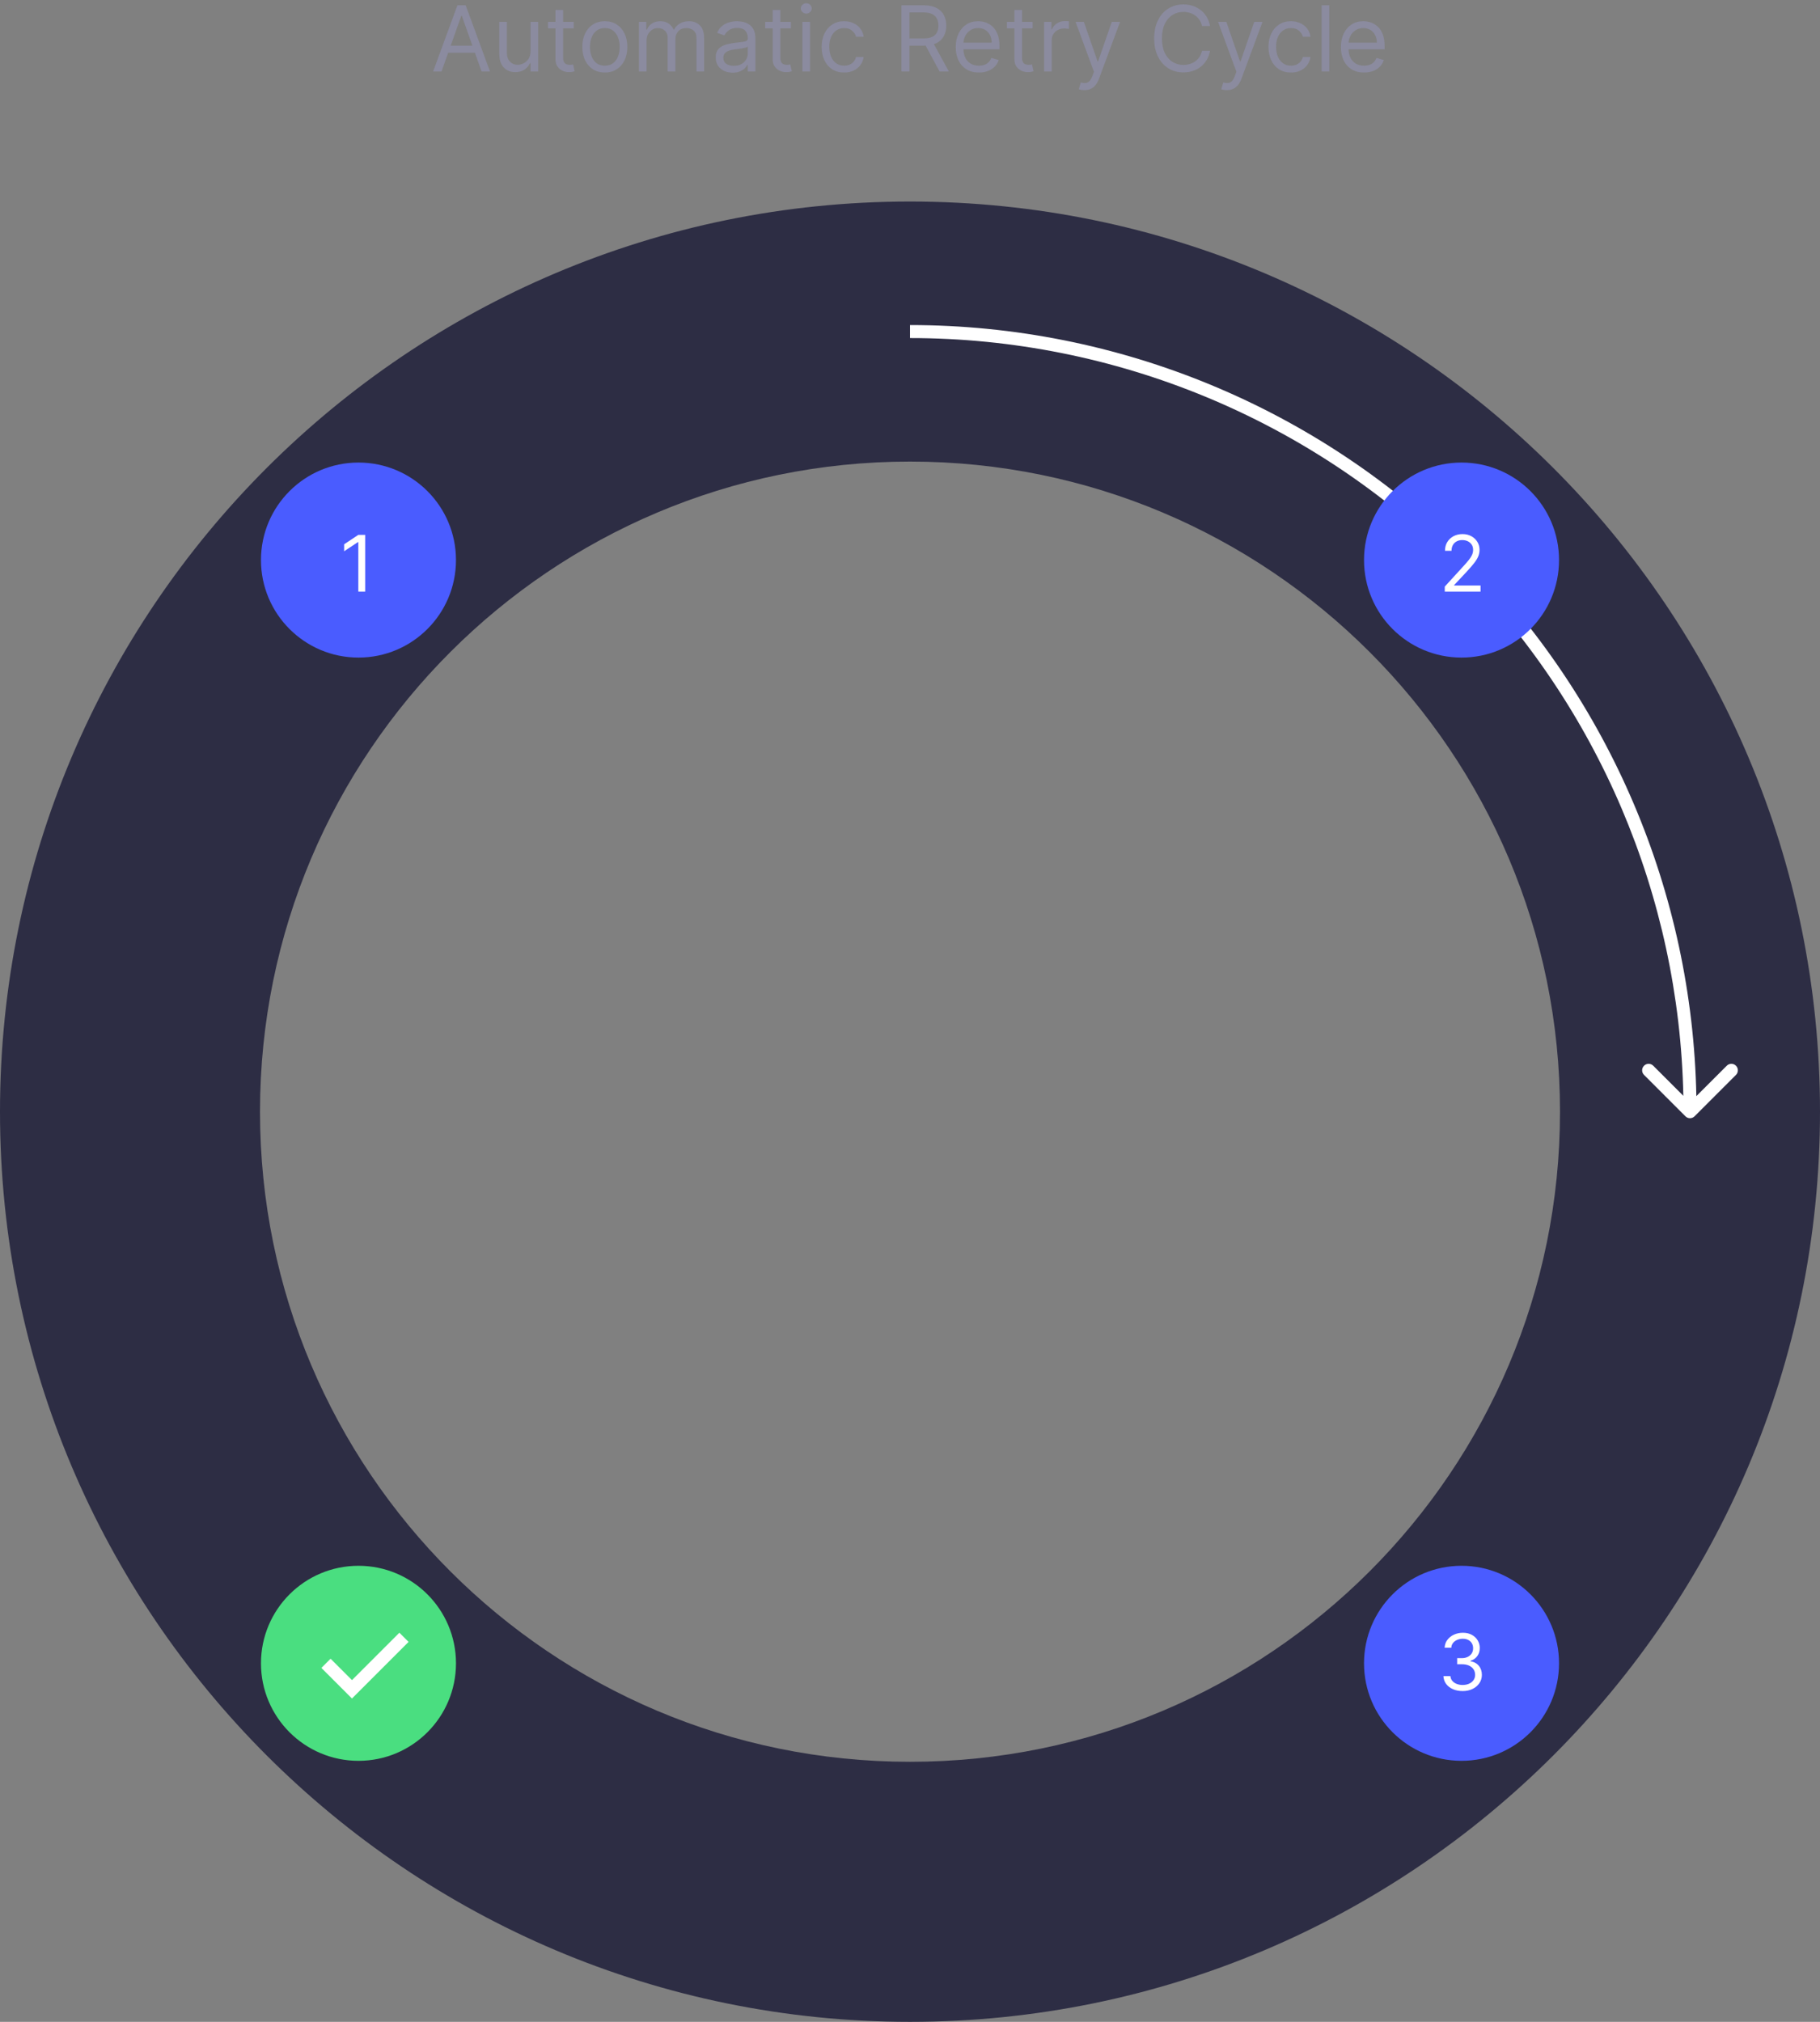 <svg width="280" height="311" viewBox="0 0 280 311" fill="none" xmlns="http://www.w3.org/2000/svg">
    <rect x="0" y="0" width="280" height="311" fill="#808080" stroke="none"/>
    <path fill-rule="evenodd" clip-rule="evenodd" d="M140 71C84.772 71 40 115.772 40 171C40 226.228 84.772 271 140 271C195.228 271 240 226.228 240 171C240 115.772 195.228 71 140 71ZM0 171C0 93.68 62.68 31 140 31C217.32 31 280 93.68 280 171C280 248.32 217.32 311 140 311C62.68 311 0 248.32 0 171Z" fill="#2D2D44"/>
    <path d="M55.15 101.15C63.434 101.15 70.15 94.434 70.15 86.15C70.15 77.866 63.434 71.15 55.15 71.15C46.866 71.15 40.15 77.866 40.15 86.15C40.15 94.434 46.866 101.15 55.15 101.15Z" fill="#4A5CFF"/>
    <path d="M56.182 82.273V91H55.126V83.381H55.075L52.944 84.795V83.722L55.126 82.273H56.182Z" fill="white"/>
    <path d="M224.85 270.85C233.134 270.85 239.85 264.134 239.85 255.85C239.85 247.566 233.134 240.85 224.85 240.85C216.566 240.85 209.85 247.566 209.85 255.85C209.85 264.134 216.566 270.85 224.85 270.85Z" fill="#4A5CFF"/>
    <path d="M225.032 260.119C224.47 260.119 223.968 260.023 223.528 259.83C223.09 259.636 222.742 259.368 222.484 259.024C222.228 258.678 222.089 258.276 222.066 257.818H223.14C223.163 258.099 223.259 258.342 223.43 258.547C223.6 258.749 223.823 258.905 224.099 259.016C224.374 259.126 224.68 259.182 225.015 259.182C225.39 259.182 225.722 259.117 226.012 258.986C226.302 258.855 226.529 258.673 226.694 258.44C226.859 258.207 226.941 257.938 226.941 257.631C226.941 257.31 226.862 257.027 226.703 256.783C226.543 256.536 226.31 256.342 226.004 256.203C225.697 256.064 225.322 255.994 224.879 255.994H224.18V255.057H224.879C225.225 255.057 225.529 254.994 225.791 254.869C226.055 254.744 226.261 254.568 226.408 254.341C226.559 254.114 226.634 253.847 226.634 253.54C226.634 253.244 226.569 252.987 226.438 252.768C226.308 252.55 226.123 252.379 225.884 252.257C225.649 252.135 225.37 252.074 225.049 252.074C224.748 252.074 224.464 252.129 224.197 252.24C223.933 252.348 223.717 252.506 223.549 252.713C223.382 252.918 223.291 253.165 223.276 253.455H222.254C222.271 252.997 222.408 252.597 222.667 252.253C222.926 251.906 223.264 251.636 223.681 251.443C224.102 251.25 224.563 251.153 225.066 251.153C225.606 251.153 226.069 251.263 226.455 251.482C226.842 251.697 227.139 251.983 227.346 252.338C227.553 252.693 227.657 253.077 227.657 253.489C227.657 253.98 227.528 254.399 227.269 254.746C227.014 255.092 226.666 255.332 226.225 255.466V255.534C226.776 255.625 227.207 255.859 227.516 256.237C227.826 256.612 227.981 257.077 227.981 257.631C227.981 258.105 227.852 258.531 227.593 258.909C227.337 259.284 226.988 259.58 226.545 259.795C226.102 260.011 225.597 260.119 225.032 260.119Z" fill="white"/>
    <path d="M55.15 270.85C63.434 270.85 70.15 264.134 70.15 255.85C70.15 247.566 63.434 240.85 55.15 240.85C46.866 240.85 40.15 247.566 40.15 255.85C40.15 264.134 46.866 270.85 55.15 270.85Z" fill="#4ADE80"/>
    <path fill-rule="evenodd" clip-rule="evenodd" d="M62.857 252.557L54.15 261.264L49.443 256.557L50.857 255.143L54.15 258.436L61.443 251.143L62.857 252.557Z" fill="white"/>
    <path d="M209.853 11.159C209.117 11.159 208.482 10.997 207.949 10.672C207.418 10.344 207.009 9.886 206.721 9.3C206.435 8.71 206.293 8.024 206.293 7.241C206.293 6.459 206.435 5.77 206.721 5.173C207.009 4.573 207.41 4.106 207.924 3.771C208.441 3.433 209.044 3.264 209.733 3.264C210.131 3.264 210.524 3.33 210.912 3.463C211.299 3.596 211.652 3.811 211.971 4.109C212.289 4.404 212.542 4.795 212.731 5.283C212.92 5.77 213.015 6.37 213.015 7.082V7.58H207.128V6.565H211.821C211.821 6.134 211.735 5.75 211.563 5.412C211.394 5.074 211.152 4.807 210.837 4.611C210.525 4.416 210.158 4.318 209.733 4.318C209.266 4.318 208.862 4.434 208.52 4.666C208.182 4.895 207.922 5.193 207.74 5.561C207.557 5.929 207.466 6.323 207.466 6.744V7.42C207.466 7.997 207.566 8.486 207.765 8.887C207.967 9.285 208.247 9.588 208.605 9.797C208.963 10.002 209.379 10.105 209.853 10.105C210.161 10.105 210.439 10.062 210.688 9.976C210.94 9.886 211.157 9.754 211.339 9.578C211.521 9.399 211.662 9.177 211.762 8.912L212.895 9.23C212.776 9.615 212.575 9.953 212.294 10.244C212.012 10.533 211.664 10.758 211.25 10.92C210.835 11.079 210.37 11.159 209.853 11.159Z" fill="#8B8B9F"/>
    <path d="M204.502 0.818V11H203.329V0.818H204.502Z" fill="#8B8B9F"/>
    <path d="M198.611 11.159C197.895 11.159 197.278 10.99 196.761 10.652C196.244 10.314 195.846 9.848 195.568 9.255C195.29 8.662 195.15 7.984 195.15 7.222C195.15 6.446 195.293 5.762 195.578 5.168C195.866 4.572 196.267 4.106 196.781 3.771C197.298 3.433 197.901 3.264 198.591 3.264C199.128 3.264 199.612 3.364 200.042 3.562C200.473 3.761 200.826 4.04 201.101 4.398C201.376 4.756 201.547 5.173 201.613 5.651H200.44C200.351 5.303 200.152 4.994 199.844 4.726C199.539 4.454 199.128 4.318 198.611 4.318C198.153 4.318 197.752 4.437 197.407 4.676C197.066 4.911 196.799 5.245 196.607 5.675C196.418 6.103 196.324 6.605 196.324 7.182C196.324 7.772 196.416 8.285 196.602 8.723C196.791 9.16 197.056 9.5 197.398 9.742C197.742 9.984 198.147 10.105 198.611 10.105C198.916 10.105 199.192 10.052 199.441 9.946C199.689 9.84 199.9 9.687 200.072 9.489C200.245 9.29 200.367 9.051 200.44 8.773H201.613C201.547 9.223 201.383 9.629 201.121 9.991C200.863 10.349 200.52 10.634 200.092 10.846C199.668 11.055 199.174 11.159 198.611 11.159Z" fill="#8B8B9F"/>
    <path d="M188.745 13.864C188.546 13.864 188.368 13.847 188.213 13.814C188.057 13.784 187.949 13.754 187.889 13.724L188.188 12.69C188.473 12.763 188.725 12.79 188.943 12.77C189.162 12.75 189.356 12.652 189.525 12.477C189.697 12.304 189.855 12.024 189.997 11.636L190.216 11.04L187.392 3.364H188.665L190.773 9.449H190.853L192.961 3.364H194.233L190.992 12.114C190.846 12.508 190.665 12.835 190.45 13.093C190.234 13.355 189.984 13.549 189.699 13.675C189.417 13.801 189.099 13.864 188.745 13.864Z" fill="#8B8B9F"/>
    <path d="M186.156 4H184.923C184.85 3.645 184.722 3.334 184.54 3.065C184.361 2.797 184.142 2.571 183.884 2.389C183.628 2.204 183.345 2.064 183.033 1.972C182.722 1.879 182.397 1.832 182.059 1.832C181.443 1.832 180.884 1.988 180.384 2.3C179.886 2.611 179.49 3.07 179.195 3.677C178.904 4.283 178.758 5.027 178.758 5.909C178.758 6.791 178.904 7.535 179.195 8.141C179.49 8.748 179.886 9.207 180.384 9.518C180.884 9.83 181.443 9.986 182.059 9.986C182.397 9.986 182.722 9.939 183.033 9.847C183.345 9.754 183.628 9.616 183.884 9.434C184.142 9.248 184.361 9.021 184.54 8.753C184.722 8.481 184.85 8.169 184.923 7.818H186.156C186.063 8.339 185.894 8.804 185.649 9.215C185.403 9.626 185.098 9.976 184.734 10.264C184.369 10.549 183.96 10.766 183.506 10.915C183.055 11.065 182.573 11.139 182.059 11.139C181.191 11.139 180.418 10.927 179.742 10.503C179.066 10.079 178.534 9.475 178.146 8.693C177.759 7.911 177.565 6.983 177.565 5.909C177.565 4.835 177.759 3.907 178.146 3.125C178.534 2.343 179.066 1.74 179.742 1.315C180.418 0.891 181.191 0.679 182.059 0.679C182.573 0.679 183.055 0.754 183.506 0.903C183.96 1.052 184.369 1.271 184.734 1.559C185.098 1.844 185.403 2.192 185.649 2.603C185.894 3.011 186.063 3.476 186.156 4Z" fill="#8B8B9F"/>
    <path d="M166.829 13.864C166.63 13.864 166.452 13.847 166.297 13.814C166.141 13.784 166.033 13.754 165.973 13.724L166.272 12.69C166.557 12.763 166.809 12.79 167.027 12.77C167.246 12.75 167.44 12.652 167.609 12.477C167.781 12.304 167.939 12.024 168.081 11.636L168.3 11.04L165.476 3.364H166.749L168.857 9.449H168.937L171.045 3.364H172.317L169.076 12.114C168.93 12.508 168.749 12.835 168.534 13.093C168.318 13.355 168.068 13.549 167.783 13.675C167.501 13.801 167.183 13.864 166.829 13.864Z" fill="#8B8B9F"/>
    <path d="M160.632 11V3.364H161.765V4.517H161.845C161.984 4.139 162.236 3.833 162.6 3.597C162.965 3.362 163.376 3.244 163.833 3.244C163.919 3.244 164.027 3.246 164.156 3.249C164.286 3.253 164.383 3.258 164.45 3.264V4.457C164.41 4.447 164.319 4.432 164.176 4.413C164.037 4.389 163.89 4.378 163.734 4.378C163.363 4.378 163.031 4.456 162.74 4.611C162.451 4.764 162.223 4.976 162.053 5.248C161.888 5.516 161.805 5.823 161.805 6.168V11H160.632Z" fill="#8B8B9F"/>
    <path d="M158.867 3.364V4.358H154.909V3.364H158.867ZM156.063 1.534H157.236V8.812C157.236 9.144 157.284 9.392 157.38 9.558C157.479 9.721 157.605 9.83 157.758 9.886C157.914 9.939 158.078 9.966 158.25 9.966C158.379 9.966 158.485 9.959 158.568 9.946C158.651 9.929 158.717 9.916 158.767 9.906L159.006 10.96C158.926 10.99 158.815 11.02 158.673 11.05C158.53 11.083 158.35 11.099 158.131 11.099C157.799 11.099 157.475 11.028 157.156 10.886C156.841 10.743 156.58 10.526 156.371 10.234C156.165 9.943 156.063 9.575 156.063 9.131V1.534Z" fill="#8B8B9F"/>
    <path d="M150.599 11.159C149.863 11.159 149.228 10.997 148.695 10.672C148.164 10.344 147.755 9.886 147.467 9.3C147.182 8.71 147.039 8.024 147.039 7.241C147.039 6.459 147.182 5.77 147.467 5.173C147.755 4.573 148.156 4.106 148.67 3.771C149.187 3.433 149.79 3.264 150.479 3.264C150.877 3.264 151.27 3.33 151.658 3.463C152.045 3.596 152.398 3.811 152.717 4.109C153.035 4.404 153.288 4.795 153.477 5.283C153.666 5.77 153.761 6.37 153.761 7.082V7.58H147.874V6.565H152.567C152.567 6.134 152.481 5.75 152.309 5.412C152.14 5.074 151.898 4.807 151.583 4.611C151.272 4.416 150.904 4.318 150.479 4.318C150.012 4.318 149.608 4.434 149.266 4.666C148.928 4.895 148.668 5.193 148.486 5.561C148.304 5.929 148.212 6.323 148.212 6.744V7.42C148.212 7.997 148.312 8.486 148.511 8.887C148.713 9.285 148.993 9.588 149.351 9.797C149.709 10.002 150.125 10.105 150.599 10.105C150.907 10.105 151.185 10.062 151.434 9.976C151.686 9.886 151.903 9.754 152.085 9.578C152.268 9.399 152.408 9.177 152.508 8.912L153.641 9.23C153.522 9.615 153.321 9.953 153.04 10.244C152.758 10.533 152.41 10.758 151.996 10.92C151.581 11.079 151.116 11.159 150.599 11.159Z" fill="#8B8B9F"/>
    <path d="M138.683 11V0.818H142.123C142.919 0.818 143.572 0.954 144.082 1.226C144.593 1.494 144.971 1.864 145.216 2.335C145.461 2.805 145.584 3.34 145.584 3.94C145.584 4.54 145.461 5.072 145.216 5.536C144.971 6 144.594 6.365 144.087 6.63C143.58 6.892 142.932 7.023 142.143 7.023H139.359V5.909H142.104C142.647 5.909 143.085 5.83 143.416 5.671C143.751 5.511 143.993 5.286 144.142 4.994C144.294 4.699 144.371 4.348 144.371 3.94C144.371 3.533 144.294 3.176 144.142 2.872C143.989 2.567 143.746 2.331 143.411 2.166C143.076 1.996 142.634 1.912 142.084 1.912H139.916V11H138.683ZM143.476 6.426L145.981 11H144.55L142.084 6.426H143.476Z" fill="#8B8B9F"/>
    <path d="M129.868 11.159C129.153 11.159 128.536 10.99 128.019 10.652C127.502 10.314 127.104 9.848 126.826 9.255C126.547 8.662 126.408 7.984 126.408 7.222C126.408 6.446 126.551 5.762 126.836 5.168C127.124 4.572 127.525 4.106 128.039 3.771C128.556 3.433 129.159 3.264 129.849 3.264C130.385 3.264 130.869 3.364 131.3 3.562C131.731 3.761 132.084 4.04 132.359 4.398C132.634 4.756 132.805 5.173 132.871 5.651H131.698C131.608 5.303 131.41 4.994 131.101 4.726C130.796 4.454 130.385 4.318 129.868 4.318C129.411 4.318 129.01 4.437 128.665 4.676C128.324 4.911 128.057 5.245 127.865 5.675C127.676 6.103 127.582 6.605 127.582 7.182C127.582 7.772 127.674 8.285 127.86 8.723C128.049 9.16 128.314 9.5 128.655 9.742C129 9.984 129.404 10.105 129.868 10.105C130.173 10.105 130.45 10.052 130.699 9.946C130.947 9.84 131.158 9.687 131.33 9.489C131.502 9.29 131.625 9.051 131.698 8.773H132.871C132.805 9.223 132.641 9.629 132.379 9.991C132.121 10.349 131.778 10.634 131.35 10.846C130.926 11.055 130.432 11.159 129.868 11.159Z" fill="#8B8B9F"/>
    <path d="M123.444 11V3.364H124.617V11H123.444ZM124.041 2.091C123.812 2.091 123.615 2.013 123.449 1.857C123.287 1.701 123.205 1.514 123.205 1.295C123.205 1.077 123.287 0.889 123.449 0.734C123.615 0.578 123.812 0.5 124.041 0.5C124.269 0.5 124.465 0.578 124.627 0.734C124.793 0.889 124.876 1.077 124.876 1.295C124.876 1.514 124.793 1.701 124.627 1.857C124.465 2.013 124.269 2.091 124.041 2.091Z" fill="#8B8B9F"/>
    <path d="M121.679 3.364V4.358H117.722V3.364H121.679ZM118.875 1.534H120.048V8.812C120.048 9.144 120.096 9.392 120.193 9.558C120.292 9.721 120.418 9.83 120.57 9.886C120.726 9.939 120.89 9.966 121.063 9.966C121.192 9.966 121.298 9.959 121.381 9.946C121.464 9.929 121.53 9.916 121.58 9.906L121.818 10.96C121.739 10.99 121.628 11.02 121.485 11.05C121.343 11.083 121.162 11.099 120.943 11.099C120.612 11.099 120.287 11.028 119.969 10.886C119.654 10.743 119.392 10.526 119.183 10.234C118.978 9.943 118.875 9.575 118.875 9.131V1.534Z" fill="#8B8B9F"/>
    <path d="M112.716 11.179C112.233 11.179 111.793 11.088 111.399 10.905C111.005 10.72 110.691 10.453 110.459 10.105C110.227 9.754 110.111 9.329 110.111 8.832C110.111 8.395 110.198 8.04 110.37 7.768C110.542 7.493 110.773 7.278 111.061 7.122C111.349 6.966 111.667 6.85 112.015 6.774C112.367 6.695 112.72 6.632 113.074 6.585C113.538 6.526 113.915 6.481 114.203 6.451C114.495 6.418 114.707 6.363 114.839 6.287C114.975 6.211 115.043 6.078 115.043 5.889V5.849C115.043 5.359 114.909 4.978 114.64 4.706C114.375 4.434 113.973 4.298 113.432 4.298C112.872 4.298 112.433 4.421 112.115 4.666C111.797 4.911 111.573 5.173 111.444 5.452L110.33 5.054C110.529 4.59 110.794 4.229 111.126 3.97C111.46 3.708 111.825 3.526 112.219 3.423C112.617 3.317 113.008 3.264 113.393 3.264C113.638 3.264 113.92 3.294 114.238 3.354C114.559 3.41 114.869 3.528 115.167 3.707C115.469 3.886 115.719 4.156 115.918 4.517C116.117 4.878 116.216 5.362 116.216 5.969V11H115.043V9.966H114.983C114.904 10.132 114.771 10.309 114.586 10.498C114.4 10.687 114.153 10.848 113.845 10.98C113.537 11.113 113.161 11.179 112.716 11.179ZM112.895 10.125C113.359 10.125 113.751 10.034 114.069 9.852C114.39 9.669 114.632 9.434 114.795 9.146C114.96 8.857 115.043 8.554 115.043 8.236V7.162C114.993 7.222 114.884 7.276 114.715 7.326C114.549 7.372 114.357 7.414 114.138 7.45C113.923 7.483 113.712 7.513 113.507 7.54C113.305 7.563 113.141 7.583 113.015 7.599C112.71 7.639 112.425 7.704 112.16 7.793C111.898 7.879 111.686 8.01 111.523 8.186C111.364 8.358 111.285 8.594 111.285 8.892C111.285 9.3 111.435 9.608 111.737 9.817C112.042 10.022 112.428 10.125 112.895 10.125Z" fill="#8B8B9F"/>
    <path d="M98.302 11V3.364H99.435V4.557H99.534C99.694 4.149 99.95 3.833 100.305 3.607C100.66 3.379 101.086 3.264 101.583 3.264C102.087 3.264 102.506 3.379 102.841 3.607C103.179 3.833 103.442 4.149 103.631 4.557H103.711C103.906 4.162 104.199 3.849 104.591 3.617C104.982 3.382 105.451 3.264 105.998 3.264C106.68 3.264 107.239 3.478 107.673 3.905C108.107 4.33 108.324 4.991 108.324 5.889V11H107.151V5.889C107.151 5.326 106.997 4.923 106.689 4.681C106.38 4.439 106.017 4.318 105.6 4.318C105.063 4.318 104.647 4.481 104.352 4.805C104.057 5.127 103.909 5.535 103.909 6.028V11H102.716V5.77C102.716 5.336 102.575 4.986 102.294 4.721C102.012 4.452 101.649 4.318 101.205 4.318C100.9 4.318 100.615 4.399 100.35 4.562C100.088 4.724 99.876 4.95 99.713 5.238C99.554 5.523 99.475 5.853 99.475 6.227V11H98.302Z" fill="#8B8B9F"/>
    <path d="M93.05 11.159C92.361 11.159 91.756 10.995 91.235 10.667C90.718 10.339 90.314 9.88 90.022 9.29C89.734 8.7 89.59 8.01 89.59 7.222C89.59 6.426 89.734 5.732 90.022 5.138C90.314 4.545 90.718 4.084 91.235 3.756C91.756 3.428 92.361 3.264 93.05 3.264C93.74 3.264 94.343 3.428 94.86 3.756C95.38 4.084 95.784 4.545 96.073 5.138C96.365 5.732 96.51 6.426 96.51 7.222C96.51 8.01 96.365 8.7 96.073 9.29C95.784 9.88 95.38 10.339 94.86 10.667C94.343 10.995 93.74 11.159 93.05 11.159ZM93.05 10.105C93.574 10.105 94.005 9.971 94.343 9.702C94.681 9.434 94.931 9.081 95.093 8.643C95.256 8.206 95.337 7.732 95.337 7.222C95.337 6.711 95.256 6.236 95.093 5.795C94.931 5.354 94.681 4.998 94.343 4.726C94.005 4.454 93.574 4.318 93.05 4.318C92.526 4.318 92.096 4.454 91.757 4.726C91.419 4.998 91.169 5.354 91.007 5.795C90.844 6.236 90.763 6.711 90.763 7.222C90.763 7.732 90.844 8.206 91.007 8.643C91.169 9.081 91.419 9.434 91.757 9.702C92.096 9.971 92.526 10.105 93.05 10.105Z" fill="#8B8B9F"/>
    <path d="M88.265 3.364V4.358H84.308V3.364H88.265ZM85.461 1.534H86.634V8.812C86.634 9.144 86.682 9.392 86.778 9.558C86.878 9.721 87.004 9.83 87.156 9.886C87.312 9.939 87.476 9.966 87.648 9.966C87.778 9.966 87.884 9.959 87.967 9.946C88.05 9.929 88.116 9.916 88.166 9.906L88.404 10.96C88.325 10.99 88.214 11.02 88.071 11.05C87.929 11.083 87.748 11.099 87.529 11.099C87.198 11.099 86.873 11.028 86.555 10.886C86.24 10.743 85.978 10.526 85.769 10.234C85.564 9.943 85.461 9.575 85.461 9.131V1.534Z" fill="#8B8B9F"/>
    <path d="M81.622 7.878V3.364H82.795V11H81.622V9.707H81.542C81.363 10.095 81.085 10.425 80.707 10.697C80.329 10.965 79.852 11.099 79.275 11.099C78.798 11.099 78.374 10.995 78.002 10.786C77.631 10.574 77.34 10.256 77.127 9.832C76.915 9.404 76.809 8.866 76.809 8.216V3.364H77.983V8.136C77.983 8.693 78.138 9.137 78.45 9.469C78.765 9.8 79.166 9.966 79.653 9.966C79.945 9.966 80.241 9.891 80.543 9.742C80.848 9.593 81.103 9.364 81.309 9.056C81.517 8.748 81.622 8.355 81.622 7.878Z" fill="#8B8B9F"/>
    <path d="M67.925 11H66.632L70.371 0.818H71.644L75.382 11H74.09L71.047 2.429H70.968L67.925 11ZM68.402 7.023H73.612V8.117H68.402V7.023Z" fill="#8B8B9F"/>
    <path fill-rule="evenodd" clip-rule="evenodd" d="M224.146 86.854C201.829 64.537 171.561 52 140 52V50C172.091 50 202.868 62.748 225.56 85.44C247.688 107.568 260.36 137.384 260.976 168.609L265.657 163.929C266.047 163.538 266.681 163.538 267.071 163.929C267.462 164.319 267.462 164.953 267.071 165.343L260.707 171.707C260.317 172.098 259.683 172.098 259.293 171.707L252.929 165.343C252.538 164.953 252.538 164.319 252.929 163.929C253.319 163.538 253.953 163.538 254.343 163.929L258.975 168.561C258.347 137.883 245.887 108.596 224.146 86.854Z" fill="white"/>
    <path d="M224.85 101.15C233.134 101.15 239.85 94.434 239.85 86.15C239.85 77.866 233.134 71.15 224.85 71.15C216.566 71.15 209.85 77.866 209.85 86.15C209.85 94.434 216.566 101.15 224.85 101.15Z" fill="#4A5CFF"/>
    <path d="M222.271 91V90.233L225.151 87.08C225.489 86.71 225.768 86.389 225.986 86.117C226.205 85.841 226.367 85.582 226.472 85.341C226.58 85.097 226.634 84.841 226.634 84.574C226.634 84.267 226.56 84.001 226.413 83.777C226.268 83.553 226.069 83.379 225.816 83.257C225.563 83.135 225.279 83.074 224.964 83.074C224.628 83.074 224.336 83.144 224.086 83.283C223.839 83.419 223.647 83.611 223.511 83.858C223.377 84.105 223.31 84.395 223.31 84.727H222.305C222.305 84.216 222.422 83.767 222.658 83.381C222.894 82.994 223.215 82.693 223.621 82.477C224.03 82.261 224.489 82.153 224.998 82.153C225.509 82.153 225.962 82.261 226.357 82.477C226.752 82.693 227.062 82.984 227.286 83.351C227.511 83.717 227.623 84.125 227.623 84.574C227.623 84.895 227.565 85.209 227.448 85.516C227.334 85.82 227.136 86.159 226.851 86.534C226.57 86.906 226.18 87.361 225.68 87.898L223.719 89.994V90.062H227.776V91H222.271Z" fill="white"/>
</svg>
